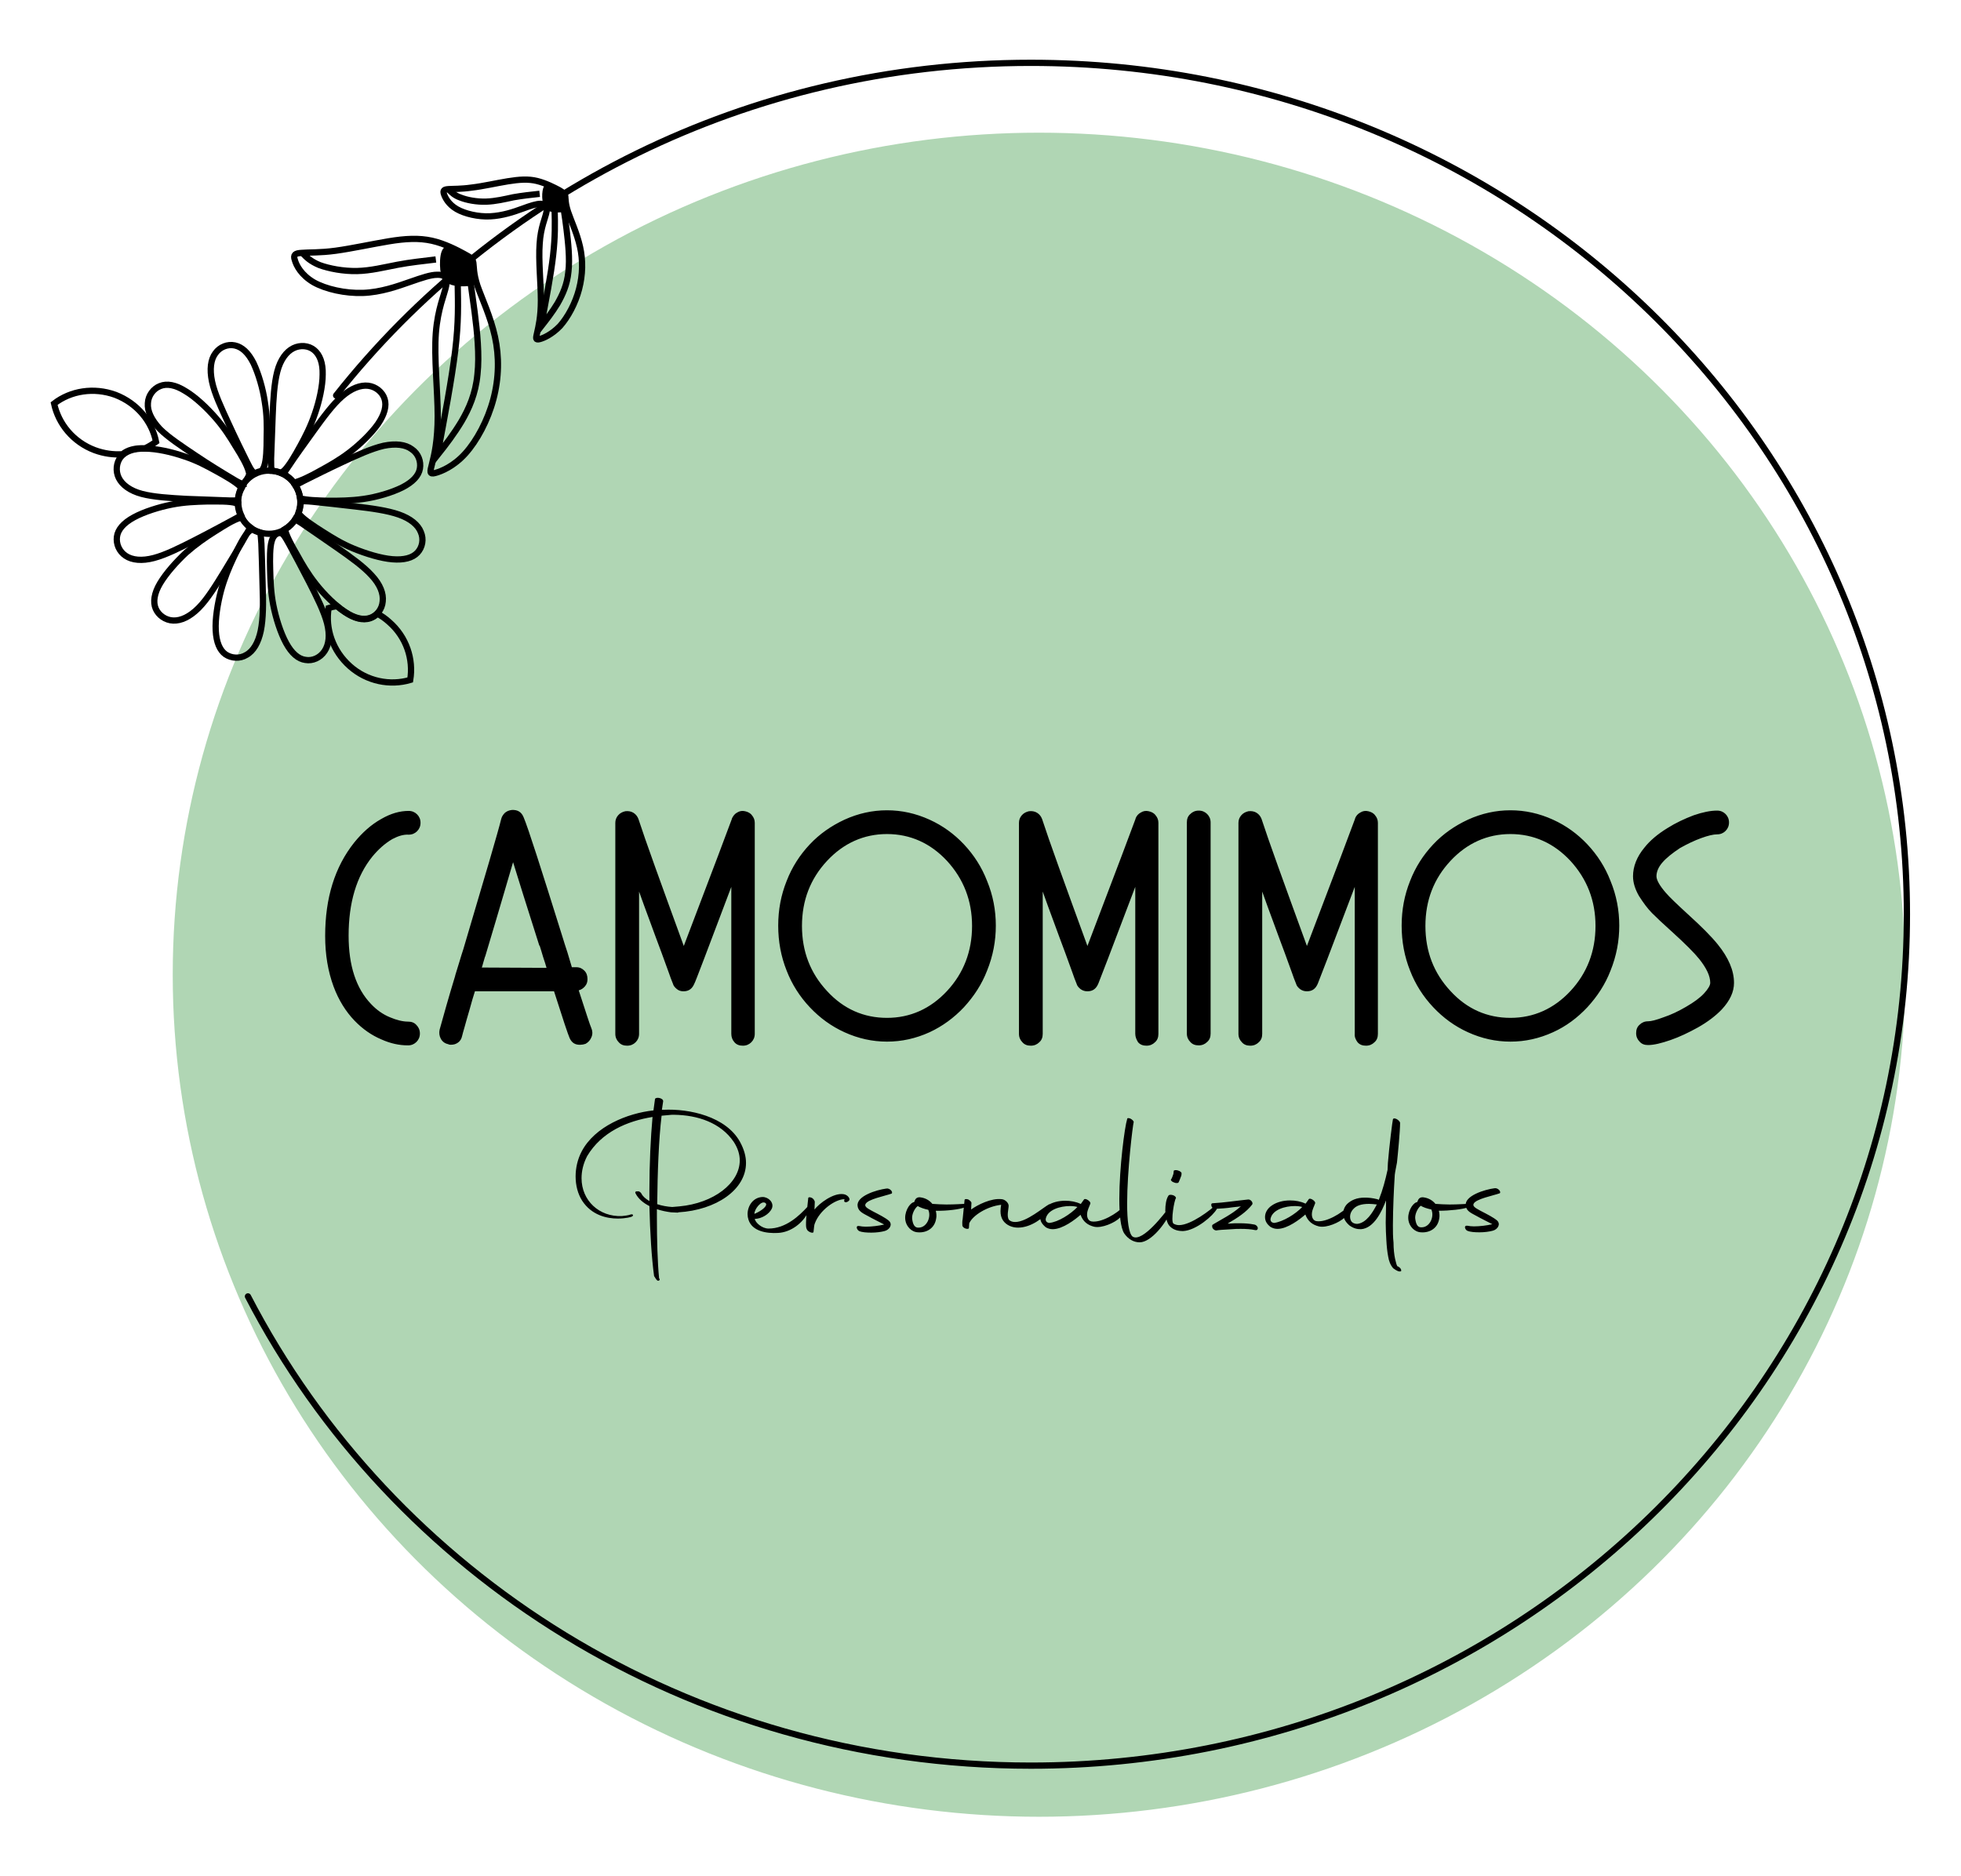 <svg xmlns="http://www.w3.org/2000/svg" xmlns:xlink="http://www.w3.org/1999/xlink" id="Camada_1" x="0px" y="0px" viewBox="0 0 627.2 600.2" style="enable-background:new 0 0 627.2 600.2;" xml:space="preserve"><style type="text/css">	.st0{fill:#B0D6B4;}	.st1{fill:none;stroke:#B0D6B4;stroke-width:0.71;stroke-miterlimit:22.93;}	.st2{fill:none;stroke:#000000;stroke-width:2;stroke-miterlimit:22.93;}	.st3{clip-path:url(#SVGID_00000101074463275512381620000001232389769808209848_);}	.st4{fill-rule:evenodd;clip-rule:evenodd;}	.st5{fill:none;stroke:#000000;stroke-width:0.57;stroke-miterlimit:22.93;}	.st6{clip-path:url(#SVGID_00000155838394109822713910000005175531245980809095_);}	.st7{fill:none;stroke:#000000;stroke-width:2;stroke-linecap:round;stroke-linejoin:round;}</style><ellipse class="st0" cx="332.3" cy="311.8" rx="276.7" ry="269"></ellipse><ellipse class="st1" cx="332.3" cy="311.8" rx="276.7" ry="269"></ellipse><path class="st2" d="M95.8,164.6c1.4,1.6,4.4,3.6,7.4,5.5c3,1.9,6,3.8,9.9,5.4c3.9,1.6,8.7,3.1,12.4,3.4s6.4-0.4,8-2.1 c1.6-1.7,2.1-4.3,1.1-6.6c-0.9-2.3-3.3-4.3-7-5.6c-3.7-1.3-8.8-2-14-2.6c-5.2-0.6-10.5-1.2-13.6-1.5c-2-0.2-3.1-0.2-3.8-0.1 c0,0.4,0,0.8-0.1,1.2c-0.1,0.9-0.3,1.7-0.6,2.4C95.5,164.3,95.7,164.4,95.8,164.6L95.8,164.6z"></path><path class="st2" d="M96,159.4c2,0.6,5.6,0.7,9,0.8c3.5,0,7.1,0,11.3-0.6s9-2,12.4-3.7c3.3-1.7,5.2-3.7,5.6-6 c0.4-2.3-0.5-4.8-2.6-6.2c-2-1.5-5.1-1.9-9-1.1c-3.9,0.9-8.5,3-13.2,5.2c-4.7,2.2-9.5,4.6-12.3,6c-1.2,0.6-2.1,1.1-2.7,1.5 C95.3,156.5,95.8,157.9,96,159.4L96,159.4z"></path><path class="st2" d="M94,154.4c2.1-0.5,5.2-2,8.2-3.7c3.1-1.7,6.2-3.4,9.6-6c3.4-2.6,7-6.1,9.1-9.1c2.1-3.1,2.8-5.8,2.1-8 c-0.7-2.2-2.8-3.9-5.2-4.2c-2.5-0.3-5.4,0.8-8.4,3.4c-3,2.6-6,6.7-9.1,11s-6.2,8.6-7.9,11.2c-0.8,1.2-1.4,2-1.7,2.6 C91.9,152.3,93.1,153.2,94,154.4L94,154.4z"></path><path class="st2" d="M91,150.4c1.5-1.5,3.3-4.6,5-7.7c1.7-3.1,3.3-6.2,4.7-10.3c1.4-4,2.5-8.9,2.5-12.6c0.1-3.7-0.9-6.3-2.7-7.8 c-1.8-1.5-4.5-1.7-6.7-0.6c-2.2,1.1-4.1,3.6-5.1,7.4c-1,3.8-1.3,8.9-1.5,14.2c-0.2,5.2-0.4,10.5-0.5,13.7c0,2.1,0,3.2,0.2,3.9l0.2,0 c1,0.1,1.9,0.3,2.8,0.7C90.2,151,90.6,150.8,91,150.4L91,150.4z"></path><path class="st2" d="M84.5,149.1c0.7-2,0.8-5.6,0.8-9.2c0.1-3.5,0.1-7.1-0.6-11.3c-0.6-4.2-2-9-3.6-12.4c-1.7-3.4-3.7-5.2-6-5.7 c-2.3-0.5-4.8,0.5-6.2,2.5c-1.5,2-1.9,5.1-1.1,9c0.8,3.9,3,8.5,5.2,13.3s4.5,9.5,5.9,12.3c1.4,2.8,1.9,3.6,2.8,3.7h0.1 c0.5-0.3,1.1-0.5,1.7-0.6C83.9,150.4,84.2,149.9,84.5,149.1L84.5,149.1z"></path><path class="st2" d="M79.6,151c-0.5-2.1-2.3-5.2-4.2-8.2c-1.8-3-3.7-6-6.5-9.2s-6.4-6.6-9.6-8.5c-3.2-2-5.9-2.5-8.1-1.6 c-2.1,0.8-3.8,3-3.9,5.5c-0.2,2.5,1.1,5.3,3.8,8.2c2.8,2.8,7.1,5.6,11.4,8.5s8.9,5.7,11.6,7.3c2.1,1.3,3.1,1.8,3.8,1.8l0,0l0,0l0,0 l0,0l0,0l0,0l0,0l0,0l0,0l0,0l0,0l0,0l0,0l0,0l0,0l0,0l0,0l0,0l0,0l0,0l0,0l0,0l0,0l0,0l0,0l0,0l0,0l0,0l0,0l0,0l0,0l0,0l0,0h0l0,0 l0,0l0,0l0-0.1l0,0h0l0,0l0,0l0,0l0,0l0,0l0,0l0,0h0l0,0l0,0l0,0l0,0l0,0l0,0l0,0l0,0l0,0l0,0l0,0l0,0l0,0l0,0l0,0l0,0l0,0l0,0l0,0 l0,0l0,0l0,0l0,0l0,0C79.8,152.3,79.8,151.7,79.6,151L79.6,151z"></path><path class="st2" d="M49.9,141.3c-1.1,0.8-2.2,1.5-3.5,2.1h-0.1c-3.2-0.1-5.6,0.6-7.1,1.9c-2.9,0.2-5.9-0.2-8.9-1.3 c-6.9-2.6-11.6-8.4-13-14.9c5.3-4.1,12.7-5.3,19.6-2.8C43.9,129,48.6,134.8,49.9,141.3L49.9,141.3z"></path><path class="st2" d="M76.9,155.7c-1.5-1.5-4.6-3.3-7.7-5C66.1,149,63,147.3,59,146c-4-1.4-8.9-2.5-12.6-2.5 c-3.7-0.1-6.3,0.9-7.8,2.7c-1.4,1.8-1.7,4.5-0.6,6.7c1.1,2.2,3.6,4.1,7.4,5.1s8.9,1.3,14.2,1.6c5.2,0.2,10.5,0.4,13.7,0.5 c1.3,0,2.3,0,2.9,0c0-0.1,0-0.2,0-0.4c0.1-1.3,0.5-2.5,1.1-3.6C77.1,155.9,77,155.8,76.9,155.7L76.9,155.7z"></path><path class="st2" d="M75.4,160.9c-2.1-0.6-5.6-0.5-9.2-0.5c-3.5,0.1-7.1,0.2-11.2,1s-8.9,2.3-12.2,4.1s-5.1,3.9-5.4,6.2 s0.7,4.7,2.8,6.1c2.1,1.4,5.2,1.7,9,0.7c3.8-1,8.4-3.3,13.1-5.7s9.3-4.9,12.1-6.4c1.3-0.7,2.2-1.2,2.7-1.6c-0.5-1.1-0.8-2.4-0.9-3.7 C75.9,161,75.6,160.9,75.4,160.9L75.4,160.9z"></path><path class="st2" d="M79.2,170.4c-1.4,1.6-3,4.8-4.5,8c-1.5,3.2-2.9,6.5-4,10.5c-1.1,4.1-1.9,9-1.7,12.8s1.3,6.3,3.1,7.6 c1.9,1.3,4.6,1.5,6.7,0.2c2.2-1.2,3.8-3.9,4.6-7.7c0.8-3.9,0.8-9,0.6-14.2c-0.1-5.2-0.3-10.6-0.4-13.7c-0.1-1.8-0.2-2.8-0.4-3.5 c-0.9-0.3-1.8-0.6-2.6-1.1C80.3,169.5,79.8,169.8,79.2,170.4L79.2,170.4z"></path><path class="st2" d="M76.7,165.7c-2.1,0.6-5.1,2.5-8.1,4.4c-3,1.9-5.9,3.9-9.1,6.7c-3.1,2.9-6.4,6.6-8.3,9.8s-2.3,6-1.4,8.1 c0.9,2.1,3.1,3.7,5.6,3.8s5.3-1.2,8.1-4c2.8-2.8,5.5-7.2,8.2-11.6c2.7-4.5,5.5-9,7-11.8c0.6-1,1-1.8,1.3-2.4c-1.1-0.8-2-1.9-2.6-3.1 C77.1,165.6,76.9,165.7,76.7,165.7L76.7,165.7z"></path><path class="st2" d="M131.2,217.5c-6.4,1.9-13.8,0.5-19.3-4.4c-5.5-4.9-7.9-12-6.8-18.6c0.9-0.3,1.8-0.5,2.7-0.6 c0.8,0.7,1.6,1.3,2.5,1.9c3.1,2.1,5.8,2.7,8,2c0.9-0.3,1.7-0.8,2.4-1.5c1.3,0.7,2.6,1.6,3.8,2.7C130,203.8,132.3,210.9,131.2,217.5z "></path><path class="st2" d="M86.9,173.1c-0.6,2-0.6,5.6-0.5,9.2c0.1,3.5,0.2,7.1,1,11.2s2.3,8.9,4.1,12.2s3.9,5.1,6.2,5.4 c2.3,0.4,4.7-0.7,6.1-2.8c1.4-2.1,1.8-5.1,0.8-9c-1-3.8-3.3-8.4-5.7-13.1c-2.4-4.6-4.9-9.4-6.4-12.1s-2-3.5-2.9-3.6 C88.7,170.5,87.5,171,86.9,173.1L86.9,173.1z"></path><path class="st2" d="M91.1,169.3c0.5,2.1,2.1,5.1,3.8,8c1.7,3.1,3.5,6.2,6.1,9.5s6.2,6.9,9.3,8.9c3.1,2.1,5.8,2.7,8,2 c2.2-0.7,3.9-2.8,4.1-5.3c0.3-2.5-0.8-5.4-3.5-8.3c-2.6-2.9-6.8-5.9-11.1-8.9s-8.7-6-11.3-7.8c-0.9-0.6-1.6-1-2.1-1.3 C93.6,167.4,92.4,168.5,91.1,169.3L91.1,169.3z"></path><path class="st2" d="M76.1,159.6c0.6-5.6,5.5-9.6,11-9c5.5,0.6,9.5,5.6,8.9,11.1c-0.6,5.6-5.5,9.6-11,9S75.5,165.1,76.1,159.6z"></path><g>	<defs>		<path id="SVGID_1_" d="M142.7,91.4c-0.5,2.7-2.7,7.3-3.3,15.1s0.6,18.8,0.6,26.6s-1.1,12.5-1.8,15.2c-0.7,2.7-0.9,3.5,1,3   c1.9-0.5,5.9-2.1,9.6-6.2s7.2-10.6,9-17.4s1.9-13.6,0.5-20c-1.4-6.4-4.2-12.3-5.6-16.3c-1.3-4-1.1-6-1.3-7.3   c-0.2-1.2-0.7-1.7-3-2.9c-2.2-1.2-6.2-3.3-10.3-4.2s-8.4-0.7-13.8,0.2s-11.8,2.3-16.9,3c-5.1,0.7-8.8,0.5-10.9,0.7   c-2.1,0.1-2.8,0.6-2.2,2.3c0.5,1.8,2.1,4.8,6,7.1c3.9,2.2,10.1,3.6,15.8,3.4s11-2.1,15-3.5s6.7-2.3,8.7-2.3   C142,87.8,143.2,88.7,142.7,91.4"></path>	</defs>	<clipPath id="SVGID_00000007428134962263381240000002908129079410201755_">		<use xlink:href="#SVGID_1_" style="overflow:visible;"></use>	</clipPath>	<g style="clip-path:url(#SVGID_00000007428134962263381240000002908129079410201755_);">		<path class="st4" d="M141.5,80.6c-0.5,1.3-0.6,3.7-0.4,5.7c0.3,2,0.9,3.6,2.7,4.3c1.7,0.8,4.5,0.8,6.2,0.6   c1.6-0.1,2.1-0.4,2.2-1.6c0.1-1.2-0.3-3.4-1.2-5.2c-0.9-1.9-2.3-3.4-3.6-4.3s-2.6-1.1-3.6-1.1S142,79.2,141.5,80.6L141.5,80.6z"></path>		<path class="st5" d="M141.5,80.6c-0.5,1.3-0.6,3.7-0.4,5.7c0.3,2,0.9,3.6,2.7,4.3c1.7,0.8,4.5,0.8,6.2,0.6   c1.6-0.1,2.1-0.4,2.2-1.6c0.1-1.2-0.3-3.4-1.2-5.2c-0.9-1.9-2.3-3.4-3.6-4.3s-2.6-1.1-3.6-1.1S142,79.2,141.5,80.6L141.5,80.6z"></path>	</g></g><path class="st2" d="M142.7,91.4c-0.5,2.7-2.7,7.3-3.3,15.1s0.6,18.8,0.6,26.6s-1.1,12.5-1.8,15.2c-0.7,2.7-0.9,3.5,1,3 c1.9-0.5,5.9-2.1,9.6-6.2s7.2-10.6,9-17.4s1.9-13.6,0.5-20c-1.4-6.4-4.2-12.3-5.6-16.3c-1.3-4-1.1-6-1.3-7.3c-0.2-1.2-0.7-1.7-3-2.9 c-2.2-1.2-6.2-3.3-10.3-4.2s-8.4-0.7-13.8,0.2s-11.8,2.3-16.9,3c-5.1,0.7-8.8,0.5-10.9,0.7c-2.1,0.1-2.8,0.6-2.2,2.3 c0.5,1.8,2.1,4.8,6,7.1c3.9,2.2,10.1,3.6,15.8,3.4s11-2.1,15-3.5s6.7-2.3,8.7-2.3C142,87.8,143.2,88.7,142.7,91.4L142.7,91.4z"></path><path class="st2" d="M96.7,80.9c1.3,1.4,2.6,2.7,5.5,3.9c3,1.1,7.6,2,12,1.9c4.4-0.1,8.7-1.2,12.9-2s8.2-1.2,12.3-1.7"></path><path class="st2" d="M146.4,91c0.1,6,0.3,12-0.8,21.1c-1.1,9.1-3.4,21.3-5.7,33.5c2.7-3.4,5.3-6.8,7.7-10.8c2.4-4.1,4.5-8.8,5.1-15 c0.7-6.2-0.1-13.8-0.9-20c-0.8-6.2-1.5-11-2.3-15.7"></path><g>	<defs>		<path id="SVGID_00000143608218523209483450000016650172544461808278_" d="M174.8,67.7c-0.3,1.9-1.9,5-2.2,10.3   c-0.4,5.3,0.4,12.8,0.4,18.1s-0.8,8.5-1.2,10.3s-0.6,2.4,0.7,2.1c1.3-0.3,4-1.5,6.6-4.2c2.5-2.8,4.9-7.2,6.1-11.8   c1.2-4.6,1.3-9.2,0.3-13.6s-2.9-8.4-3.8-11.1s-0.8-4.1-0.9-5c-0.1-0.8-0.5-1.1-2-2c-1.5-0.8-4.2-2.2-7-2.9s-5.7-0.5-9.4,0.1   c-3.7,0.6-8,1.6-11.5,2c-3.5,0.5-6,0.4-7.4,0.5c-1.5,0.1-1.9,0.4-1.5,1.6c0.4,1.2,1.5,3.3,4.1,4.8s6.9,2.5,10.7,2.3   c3.9-0.2,7.5-1.4,10.2-2.4c2.7-1,4.6-1.6,5.9-1.6C174.3,65.3,175.2,65.9,174.8,67.7"></path>	</defs>	<clipPath id="SVGID_00000040544634203748747390000013360612000493748877_">		<use xlink:href="#SVGID_00000143608218523209483450000016650172544461808278_" style="overflow:visible;"></use>	</clipPath>	<g style="clip-path:url(#SVGID_00000040544634203748747390000013360612000493748877_);">		<path class="st4" d="M174,60.3c-0.3,0.9-0.4,2.5-0.2,3.9c0.2,1.4,0.6,2.4,1.8,3s3.1,0.5,4.2,0.4s1.5-0.3,1.5-1.1   c0-0.8-0.2-2.3-0.8-3.5c-0.6-1.3-1.6-2.3-2.5-3c-0.9-0.6-1.7-0.8-2.4-0.8S174.3,59.4,174,60.3L174,60.3z"></path>		<path class="st5" d="M174,60.3c-0.3,0.9-0.4,2.5-0.2,3.9c0.2,1.4,0.6,2.4,1.8,3s3.1,0.5,4.2,0.4s1.5-0.3,1.5-1.1   c0-0.8-0.2-2.3-0.8-3.5c-0.6-1.3-1.6-2.3-2.5-3c-0.9-0.6-1.7-0.8-2.4-0.8S174.3,59.4,174,60.3L174,60.3z"></path>	</g></g><path class="st2" d="M174.8,67.7c-0.3,1.9-1.9,5-2.2,10.3c-0.4,5.3,0.4,12.8,0.4,18.1s-0.8,8.5-1.2,10.3s-0.6,2.4,0.7,2.1 c1.3-0.3,4-1.5,6.6-4.2c2.5-2.8,4.9-7.2,6.1-11.8c1.2-4.6,1.3-9.2,0.3-13.6s-2.9-8.4-3.8-11.1s-0.8-4.1-0.9-5c-0.1-0.8-0.5-1.1-2-2 c-1.5-0.8-4.2-2.2-7-2.9s-5.7-0.5-9.4,0.1c-3.7,0.6-8,1.6-11.5,2c-3.5,0.5-6,0.4-7.4,0.5c-1.5,0.1-1.9,0.4-1.5,1.6 c0.4,1.2,1.5,3.3,4.1,4.8s6.9,2.5,10.7,2.3c3.9-0.2,7.5-1.4,10.2-2.4c2.7-1,4.6-1.6,5.9-1.6C174.3,65.3,175.2,65.9,174.8,67.7 L174.8,67.7z"></path><path class="st2" d="M143.5,60.6c0.9,0.9,1.8,1.9,3.8,2.6c2,0.8,5.1,1.4,8.2,1.3c3-0.1,5.9-0.8,8.7-1.4c2.8-0.5,5.6-0.8,8.4-1.1"></path><path class="st2" d="M177.4,67.4c0.1,4.1,0.2,8.1-0.5,14.3c-0.7,6.2-2.3,14.5-3.9,22.8c1.8-2.3,3.6-4.6,5.3-7.4 c1.6-2.8,3.1-6,3.5-10.2c0.5-4.2-0.1-9.4-0.6-13.6c-0.5-4.2-1.1-7.5-1.6-10.7"></path><path d="M522.3,280.3c0-3.1,1.2-6.2,3.6-9.1c1.8-2.3,4.3-4.4,7.4-6.3c2.7-1.7,5.5-3,8.4-4.1c2.9-1,5.4-1.5,7.5-1.5 c1.1,0,2,0.4,2.7,1.1s1.1,1.6,1.1,2.7s-0.4,2-1.1,2.7c-0.7,0.7-1.6,1.1-2.7,1.1c-1.2,0-2.9,0.4-5.1,1.2c-2.2,0.8-4.5,1.9-6.8,3.2 c-2.4,1.6-4.3,3.1-5.6,4.6c-1.3,1.5-1.9,3-1.9,4.4c0,1.2,1,3,3,5.3c1.1,1.3,3.5,3.6,7.1,6.9c4.2,3.8,7.4,7,9.5,9.6 c3.4,4.2,5.2,8.3,5.2,12.3c0,2.9-1.3,5.7-3.9,8.5c-1.9,2-4.5,4-7.7,5.8c-2.9,1.6-5.8,3-8.7,4c-2.9,1-5.3,1.6-7.2,1.6 c-1.1,0-2-0.3-2.7-1.1c-0.7-0.7-1.1-1.6-1.1-2.7s0.3-2,1.1-2.7c0.7-0.7,1.6-1.1,2.7-1.1c1,0,2.6-0.4,5-1.3c2.4-0.8,4.7-1.9,7.1-3.3 c2.6-1.5,4.5-2.9,5.8-4.3c1.3-1.4,2-2.6,2-3.4c0-2.2-1.2-4.7-3.5-7.6c-1.6-2-4.5-4.9-8.8-8.8l1.2-1.2l-1.2,1.2 c-2.8-2.5-4.9-4.5-6.3-5.9c-1.4-1.4-2.8-3.3-4.2-5.5C523,284.5,522.3,282.4,522.3,280.3 M463.9,275.4c-5.3,5.7-8,12.6-8,20.8 s2.7,15.1,8,20.8c5.3,5.8,11.8,8.6,19.2,8.6s13.9-2.9,19.2-8.6c5.3-5.7,8-12.7,8-20.8s-2.7-15-8-20.8c-5.3-5.7-11.8-8.6-19.2-8.6 S469.2,269.7,463.9,275.4L463.9,275.4z M458.4,322.2c-3.2-3.4-5.7-7.3-7.4-11.7c-1.8-4.5-2.7-9.3-2.7-14.4s0.9-9.8,2.7-14.3 c1.7-4.4,4.2-8.3,7.4-11.7c3.1-3.3,6.8-5.9,11.1-7.9c4.4-2,8.9-3,13.6-3s9.2,1,13.6,3c4.2,1.9,7.9,4.6,11,7.9 c3.2,3.4,5.7,7.3,7.4,11.7c1.9,4.6,2.8,9.4,2.8,14.3s-0.9,9.7-2.8,14.4c-1.7,4.4-4.2,8.2-7.4,11.7c-3.2,3.4-6.8,6.1-11,8 c-4.4,2-8.9,3-13.6,3s-9.2-1-13.6-3C465.3,328.3,461.6,325.6,458.4,322.2z M433.3,330.7v-47c-7.7,20.4-11.7,30.7-11.8,30.9 c-0.7,1.7-1.8,2.5-3.5,2.5h0c-0.8,0-1.5-0.2-2.2-0.7c-0.6-0.5-1.1-1-1.3-1.8c-0.5-1.2-0.9-2.3-1.2-3.2c-0.4-1.1-1.2-3.3-2.4-6.6 c-1.2-3.3-2.5-6.6-3.7-10c-1.3-3.4-2.4-6.6-3.5-9.6v45.5c0,1.1-0.3,2-1.1,2.7c-0.7,0.7-1.6,1.1-2.7,1.1s-2-0.3-2.7-1.1 c-0.7-0.7-1.1-1.6-1.1-2.7v-67.5c0-0.9,0.3-1.7,0.9-2.4c0.6-0.7,1.4-1.1,2.3-1.3c0.9-0.1,1.8,0,2.6,0.5c0.8,0.5,1.3,1.2,1.6,2 c2.2,6.8,7.1,20.3,14.5,40.6c9.5-24.9,14.6-38.5,15.4-40.7v-0.1c0.3-0.8,0.9-1.5,1.7-1.9c0.8-0.5,1.6-0.6,2.5-0.4 c0.9,0.2,1.7,0.6,2.2,1.3c0.6,0.7,0.9,1.5,0.9,2.4v67.5c0,1.1-0.3,2-1.1,2.7c-0.7,0.7-1.6,1.1-2.7,1.1s-2-0.3-2.7-1.1 C433.6,332.6,433.2,331.7,433.3,330.7L433.3,330.7z M379.6,263.1c0-1.1,0.3-2,1.1-2.7c0.7-0.7,1.6-1.1,2.7-1.1s2,0.4,2.7,1.1 c0.7,0.7,1.1,1.6,1.1,2.7v67.5c0,1.1-0.3,2-1.1,2.7c-0.7,0.7-1.6,1.1-2.7,1.1s-2-0.3-2.7-1.1c-0.7-0.7-1.1-1.6-1.1-2.7V263.1 L379.6,263.1z M363.1,330.7v-47c-7.7,20.4-11.7,30.7-11.8,30.9c-0.7,1.7-1.8,2.5-3.5,2.5h0c-0.8,0-1.5-0.2-2.2-0.7 c-0.6-0.5-1.1-1-1.3-1.8c-0.5-1.2-0.9-2.3-1.2-3.2c-0.4-1.1-1.2-3.3-2.4-6.6c-1.2-3.3-2.5-6.6-3.7-10c-1.3-3.4-2.4-6.6-3.5-9.6v45.5 c0,1.1-0.3,2-1.1,2.7c-0.7,0.7-1.6,1.1-2.7,1.1s-2-0.3-2.7-1.1c-0.7-0.7-1.1-1.6-1.1-2.7v-67.5c0-0.9,0.3-1.7,0.9-2.4 c0.6-0.7,1.4-1.1,2.3-1.3c0.9-0.1,1.8,0,2.6,0.5c0.8,0.5,1.3,1.2,1.6,2c2.2,6.8,7.1,20.3,14.5,40.6c9.5-24.9,14.6-38.5,15.4-40.7 v-0.1c0.3-0.8,0.9-1.5,1.7-1.9c0.8-0.5,1.6-0.6,2.5-0.4c0.9,0.2,1.7,0.6,2.2,1.3c0.6,0.7,0.9,1.5,0.9,2.4v67.5c0,1.1-0.3,2-1.1,2.7 c-0.7,0.7-1.6,1.1-2.7,1.1s-2-0.3-2.7-1.1C363.5,332.6,363.1,331.7,363.1,330.7L363.1,330.7z M264.5,275.4c-5.3,5.7-8,12.6-8,20.8 s2.7,15.1,8,20.8c5.3,5.8,11.8,8.6,19.2,8.6s13.9-2.9,19.2-8.6c5.3-5.7,8-12.7,8-20.8s-2.7-15-8-20.8c-5.3-5.7-11.8-8.6-19.2-8.6 S269.8,269.7,264.5,275.4z M259,322.2c-3.2-3.4-5.7-7.3-7.4-11.7c-1.8-4.5-2.7-9.3-2.7-14.4s0.9-9.8,2.7-14.3 c1.7-4.4,4.2-8.3,7.4-11.7c3.1-3.3,6.8-5.9,11.1-7.9c4.4-2,8.9-3,13.6-3s9.2,1,13.6,3c4.2,1.9,7.9,4.6,11,7.9 c3.2,3.4,5.7,7.3,7.4,11.7c1.9,4.6,2.8,9.4,2.8,14.3s-0.9,9.7-2.8,14.4c-1.7,4.4-4.2,8.2-7.4,11.7c-3.2,3.4-6.9,6.1-11,8 c-4.4,2-8.9,3-13.6,3s-9.2-1-13.6-3C265.9,328.3,262.2,325.6,259,322.2z M233.9,330.7v-47c-7.7,20.4-11.6,30.7-11.8,30.9 c-0.7,1.7-1.8,2.5-3.5,2.5h0c-0.8,0-1.5-0.2-2.1-0.7c-0.6-0.5-1.1-1-1.3-1.8c-0.5-1.2-0.9-2.3-1.2-3.2c-0.4-1.1-1.2-3.3-2.4-6.6 c-1.2-3.3-2.5-6.6-3.7-10c-1.3-3.4-2.4-6.6-3.5-9.6v45.5c0,1.1-0.4,2-1.1,2.7c-0.7,0.7-1.6,1.1-2.7,1.1s-2-0.3-2.7-1.1 c-0.7-0.7-1.1-1.6-1.1-2.7v-67.5c0-0.9,0.3-1.7,0.9-2.4c0.6-0.7,1.4-1.1,2.3-1.3c0.9-0.1,1.8,0,2.6,0.5c0.8,0.5,1.3,1.2,1.6,2 c2.2,6.8,7.1,20.3,14.5,40.6c9.5-24.9,14.6-38.5,15.4-40.7v-0.1c0.4-0.8,0.9-1.5,1.7-1.9c0.8-0.5,1.6-0.6,2.5-0.4 c0.9,0.2,1.7,0.6,2.2,1.3c0.6,0.7,0.9,1.5,0.9,2.4v67.5c0,1.1-0.4,2-1.1,2.7c-0.7,0.7-1.6,1.1-2.7,1.1s-2-0.3-2.7-1.1 C234.2,332.6,233.9,331.7,233.9,330.7L233.9,330.7z M174.8,309.6c-0.2-0.8-0.6-2-1.1-3.5c-0.5-1.6-0.8-2.8-1.1-3.6h-0.1 c-4.1-12.9-6.9-21.8-8.4-26.7c-0.9,3-3.8,13.1-8.9,30.1l-0.1,0.2c-0.1,0.4-0.3,1-0.5,1.7c-0.2,0.8-0.4,1.4-0.5,1.7L174.8,309.6 L174.8,309.6z M182.2,332.1c-0.5-1.1-2.2-6.2-5-15h-25.3c-0.5,1.6-1.1,3.5-1.7,5.8c-0.7,2.3-1.2,4.2-1.6,5.6 c-0.4,1.4-0.7,2.4-0.8,2.9c-0.2,0.9-0.6,1.6-1.3,2.1c-0.7,0.5-1.4,0.7-2.3,0.7c-0.2,0-0.5,0-0.9-0.2c-1-0.2-1.8-0.8-2.3-1.7 c-0.5-0.9-0.6-1.9-0.4-2.9c1.2-4.3,2.8-10.1,5-17.3v-0.1c0.2-0.7,0.6-2,1.2-3.9c0.6-1.9,1-3.4,1.4-4.5c7-23.6,11.1-37.5,12.1-41.6 c0.2-0.8,0.6-1.4,1.2-2c0.6-0.5,1.3-0.8,2.2-0.9c1.8-0.1,3.1,0.6,3.8,2.4c1.4,3.3,5.5,16.1,12.5,38.5c0.3,1,0.8,2.6,1.5,4.7 c0.6,2.1,1.1,3.7,1.4,4.7h1.4c1.1,0,1.9,0.4,2.6,1.1c0.7,0.7,1,1.6,1,2.7c0,0.9-0.2,1.6-0.8,2.3c-0.5,0.6-1.2,1.1-2,1.3 c2.4,7.4,3.7,11.4,4,12c0.4,0.9,0.5,1.9,0.1,2.9c-0.4,1-1,1.7-1.9,2.2c-0.6,0.2-1.1,0.3-1.6,0.3C184,334.3,182.9,333.6,182.2,332.1 L182.2,332.1z M125.5,268.4c-2.4,1.4-4.5,3.3-6.4,5.6c-5.1,6.3-7.6,14.8-7.6,25.3c0,9.6,2.4,16.9,7.2,21.9c1.8,1.9,3.8,3.3,6,4.2 c2.1,0.9,4.1,1.4,5.8,1.4c1.1,0,2,0.3,2.7,1.1c0.7,0.7,1.1,1.6,1.1,2.7s-0.4,2-1.1,2.7c-0.7,0.7-1.6,1.1-2.7,1.1 c-2.8,0-5.6-0.6-8.5-1.9c-3.1-1.3-6-3.3-8.6-6c-2.8-2.9-5.1-6.6-6.7-10.9c-1.8-4.9-2.7-10.2-2.7-16.2c0-12.2,3.1-22.1,9.3-29.9 c2.6-3.2,5.4-5.7,8.6-7.5c3.1-1.8,6-2.6,8.8-2.6c1.1,0,2,0.4,2.7,1.1c0.7,0.7,1.1,1.6,1.1,2.7s-0.4,2-1.1,2.7 c-0.7,0.7-1.6,1.1-2.7,1.1C129.1,266.9,127.4,267.4,125.5,268.4L125.5,268.4z"></path><path class="st7" d="M107.5,126.5C158.7,61.8,239.1,20.1,329.7,20.1c154.8,0,280.2,121.9,280.2,272.4S484.4,564.8,329.7,564.8 c-109.5,0-204.3-61.1-250.4-150.1"></path><path d="M469.3,393.7c0.9,0.4,2.4,0.5,3.9,0.5s3.1-0.2,4.2-0.5c1.6-0.4,2.7-2.1,1.4-3.3c-1.2-1-3-1.9-5.3-3.1 c-1.2-0.7-2.6-1.3-2.2-2.2c0.7-1.6,6.2-2.6,8.4-3.4c0.5-0.6-0.7-1.8-1.7-1.6c-3.1,0.4-9.7,2.4-9.2,5.6c0.2,1.8,1.9,2.4,3.5,3.3 c1.2,0.7,3.5,1.8,5,2.6c-1.6,0.4-4,0.7-5.9,0.7c-0.8,0-1.5-0.1-2-0.2C468,391.9,468.6,393.4,469.3,393.7 M454.3,385.8l0.1-0.1 c0.8,0.5,2,0.9,3.4,1.2c1,2.2-0.4,5.6-3,5.7c-1.2,0.1-1.8-0.6-2.1-2.4C452.3,388.6,453.5,386.4,454.3,385.8L454.3,385.8z  M469.2,386.3c1.5-0.5,1.9-1.3,0.1-1.2c-0.5,0-2.9,0.2-5.7,0.2c-1.4,0-3-0.1-4.5-0.2c-0.9-1.1-2.2-1.9-3.9-2.1 c-1.2-0.1-1.6,0.6-1.9,1.5c-0.1,0-0.2,0.1-0.3,0.1c-1.4,0.5-3,3.4-2.5,5.9c0.3,1.7,1.8,3.6,4,3.7c2.8,0.2,5.3-1.3,5.8-4.3 c0.2-0.9,0.1-1.8-0.1-2.6C463.9,387.3,467.8,386.8,469.2,386.3L469.2,386.3z M434.1,391.5c-0.7,0-1.2-0.2-1.6-0.5 c-0.4-0.3-0.7-1-0.7-1.8s0.3-1.7,1.1-2.5c0.9-1,2.4-1.6,5-1.6c0.7,0,1.6,0.1,2.5,0.2l-0.1,0.1C439,387.9,437,391.2,434.1,391.5 L434.1,391.5z M447.4,406.7c0.7,0.1,0.9-0.1,0.7-0.6c-0.1-0.4-0.6-0.8-1-1h-0.1l-0.1-0.1c-0.2-0.3-0.4-1-0.7-2.3 c-0.3-1.4-0.5-3.2-0.5-5.2c-0.2-1.8-0.2-3.6-0.2-5.6c0-2.7,0.1-5.6,0.2-8.4c0.1-2.3,0.2-4.7,0.4-7.7c0.1-1,0.5-2.7,0.7-3.9 c0.3-2.8,1-10,1-12.7c-0.1-0.9-2.1-2-2.3-1.1c-0.1,0.1-1.2,8.8-1.6,13.9l-0.1,2.2c-0.7,3.2-1.5,6.3-2.8,9.6l-0.5-0.2 c-1.6-0.4-2.8-0.5-4-0.5c-2.6,0-4.3,0.8-5.6,2c-0.8,0.8-1.3,1.9-1.3,3.1c0,1.3,0.6,2.6,2,3.8c1.4,1,2.5,1.2,3.7,1.2 c4.2-0.3,6.7-5.8,8-9.2v2.2c0,1.6-0.1,3.3-0.1,4.9c0,1.9,0.1,3.8,0.2,5.5c0.1,2,0.3,3.9,0.6,5.4c0.2,1.3,0.7,2.7,1.6,3.7 C446,406,446.7,406.5,447.4,406.7L447.4,406.7z M407.5,391.2c-0.9-0.1-1.3-0.7-1.1-1.5c0.7-2.8,4.7-3.9,7.7-3.9 c0.9,0,1.8,0.1,2.4,0.3C414.3,388.4,410.4,390.8,407.5,391.2L407.5,391.2z M406.4,392.5c0.7,0.4,1.4,0.6,2.2,0.6 c3.2,0,7.2-3.1,8.9-4.6c0.8,2.2,2.3,3.3,4.3,3.8c2.5,0.6,6.7-1.3,8.2-2.8c3.3-3.3,2.4-4.8,1.4-3.8c-2.2,2.4-7.4,5.5-10.5,4.9 c-1.1-0.3-1.4-1.5-1.3-2.5c0.1-1.2,0.7-2.2,1-3.1c0.4-0.7-1.6-2-2-1.4l-1,1.4h-0.1c-1.5-0.7-3.2-1-4.9-1c-2.1,0-4.2,0.5-5.8,1.6 c-1.5,1-2.2,2.4-2.2,3.7S405.2,391.6,406.4,392.5L406.4,392.5z M389.7,393.5c0.4,0,0.6-0.1,1.1-0.1l3.3-0.2c0.8-0.1,1.8-0.1,2.8-0.1 c1.6,0,3.3,0.1,4.6,0.4c0.5,0.1,0.8-0.2,0.8-0.7c-0.1-0.5-0.5-1-1.2-1.1c-1.5-0.3-3.1-0.4-4.7-0.4c-1.1,0-2.2,0-3.1,0.1h-0.6 l0.1-0.1c2.8-1.6,5.9-3.6,7.7-6c0.4-0.6-0.5-1.7-1.3-1.6c-3.9,0.4-7.7,1-11.3,1.2c-0.5,0-0.6,0.4-0.4,1c0.2,0.5,0.7,0.8,1.1,0.8 c1.8-0.1,3.7-0.2,5.6-0.5l2.7-0.3l-0.4,0.3c-2.5,2.2-5.9,3.9-8.4,5.4l-0.1,0.1c-0.1,0-0.2,0.1-0.2,0.1c-0.1,0.1-0.2,0.4,0,1 c0.3,0.5,0.7,0.7,0.8,0.7c0.2,0.1,0.3,0.1,0.4,0.1L389.7,393.5L389.7,393.5z M375.4,378.2c0.5,0.3,1.3,0.3,1.5,0.1 c0.2-0.3,0.7-1.6,0.8-1.9c0.2-0.4,0.2-0.8,0.2-1c0.1-0.3-0.4-0.8-1.2-1c-0.6-0.2-1.3-0.1-1.3,0.2l-0.1,0.9c-0.1,0.3-0.5,1.5-0.7,1.7 C374.3,377.4,374.7,378,375.4,378.2L375.4,378.2z M374.1,392.2c1.2,1.3,2.8,1.6,4.3,1.6c4.2-0.2,9.7-5,10.8-7.1 c0.7-1.3,0.1-1.7-0.1-1.5c-1.8,1.8-8.2,6.7-12,6.7c-0.7,0-1.3-0.2-1.8-0.5c-0.9-0.8,0.3-7.6,0.8-8.1c0.1-0.3-0.3-0.8-1-1 c-0.7-0.2-1.3-0.1-1.4,0.2c-0.7,1-1,2.9-1,4.8C372.8,389.2,373.2,391.3,374.1,392.2L374.1,392.2z M364.5,397.4 c3.8,0,8.6-6.5,9.7-9.5c0.2-0.7,0.1-2.2-0.5-1.4c-0.9,1.2-8.2,11-11.4,9.1c-1.3-0.9-1.8-5.2-1.8-10.6c0-10.5,1.8-25,2.1-26.1 c0-0.3-0.5-0.8-1.1-1.1c-0.6-0.2-1-0.2-1,0.2c-0.8,2.5-2.5,15.5-2.5,25.5c0,5,0.4,9.3,1.6,11.1C360.8,396.3,362.5,397.4,364.5,397.4 L364.5,397.4z M335.6,391.2c-0.9-0.1-1.3-0.7-1.1-1.5c0.7-2.8,4.7-3.9,7.7-3.9c0.9,0,1.8,0.1,2.4,0.3 C342.4,388.4,338.5,390.9,335.6,391.2L335.6,391.2z M334.5,392.6c0.7,0.4,1.4,0.6,2.2,0.6c3.2,0,7.2-3.1,8.9-4.6 c0.8,2.2,2.3,3.3,4.3,3.8c2.5,0.6,6.7-1.3,8.2-2.8c3.3-3.3,2.4-4.8,1.4-3.8c-2.2,2.4-7.4,5.5-10.5,4.9c-1.1-0.3-1.4-1.5-1.3-2.5 c0.1-1.2,0.7-2.2,1-3.1c0.4-0.7-1.6-2-2-1.4l-1,1.4h-0.1c-1.5-0.7-3.2-1-4.9-1c-2.1,0-4.2,0.5-5.8,1.6c-1.5,1-2.2,2.4-2.2,3.7 S333.3,391.6,334.5,392.6L334.5,392.6z M307.8,392c0.1,1,2.2,1.5,2.1,0.7l0.1-1.4c1.1-2.5,5.7-5.4,10.2-5.9c-0.1,0.7-0.2,1.4-0.2,2 c0,1.1,0.2,2.1,0.8,3c1.1,1.6,3,2.3,4.8,2.3c4.2,0,8.2-3.2,9.6-5.1c0.9-1.2,0.7-2.5,0.4-2.4c-1.9,1-7.2,5.7-10.9,5.7 c-0.8,0-1.5-0.2-2-0.7c-0.8-1.2-0.1-3.4-0.1-4.5c0-0.9-1.1-2-2.2-2.1c-3.4-0.4-7.7,1.8-9.8,3.3l0.1-2c0.1-0.4-0.5-0.9-1-1.2 c-0.6-0.2-1.2-0.2-1.2,0.2l-0.6,6C307.7,390.9,307.8,391.5,307.8,392L307.8,392z M293.4,385.9l0.1-0.1c0.9,0.5,2,0.9,3.4,1.2 c1,2.2-0.4,5.6-3,5.7c-1.1,0.1-1.8-0.6-2.1-2.4C291.4,388.6,292.6,386.5,293.4,385.9L293.4,385.9z M308.3,386.3 c1.5-0.5,1.9-1.3,0.1-1.2c-0.5,0-2.9,0.2-5.7,0.2c-1.4,0-3-0.1-4.5-0.2c-0.9-1.1-2.2-1.9-3.9-2.1c-1.2-0.1-1.6,0.6-1.9,1.5 c-0.1,0-0.2,0.1-0.3,0.1c-1.4,0.5-3,3.4-2.5,5.9c0.3,1.7,1.8,3.6,4,3.7c2.8,0.2,5.3-1.3,5.8-4.3c0.2-0.9,0.1-1.8-0.1-2.6 C303,387.4,307,386.8,308.3,386.3L308.3,386.3z M274.8,393.8c0.9,0.4,2.4,0.5,3.9,0.5s3.1-0.2,4.2-0.5c1.6-0.4,2.7-2.1,1.4-3.3 c-1.2-1-3-1.9-5.3-3.1c-1.2-0.7-2.6-1.3-2.2-2.2c0.7-1.6,6.2-2.6,8.4-3.4c0.5-0.6-0.7-1.8-1.7-1.6c-3.1,0.4-9.7,2.4-9.2,5.6 c0.2,1.8,1.9,2.4,3.5,3.3c1.2,0.7,3.5,1.8,5,2.6c-1.6,0.4-4,0.7-5.9,0.7c-0.8,0-1.5-0.1-2-0.2C273.5,391.9,274,393.4,274.8,393.8 L274.8,393.8z M258,393.1c0.2,0.9,2.2,1.7,2.2,0.9c0.2-1.8,0.2-2.1,0.4-2.6c1.5-4.2,6.5-7.8,9.5-7.8l-0.1,0.5 c-0.1,0.5,0.8,0.8,1.6-0.1c0.4-0.5-0.4-1.8-1.8-2c-3.3-0.5-7.8,3-9.3,4.9l0.1-2.4c0-0.4-0.4-1-0.9-1.3c-0.6-0.3-1.2-0.3-1.2,0.1 C257.6,391,257.7,392.6,258,393.1L258,393.1z M244.9,384.9c0.7,0.7-1,2.3-3.6,3.4C241.2,386.9,243.6,383.7,244.9,384.9z  M248.8,394.4c4.2-0.2,8-3.2,9.7-6.7c0.9-1.7,1.1-3.1-0.3-1.6c-2.5,2.7-6.8,6.9-12.4,6.9c-2.1,0-4.2-1.9-4.4-3.1 c2.1,0,4.7-1.5,5.5-3.4c0.7-1.8-1.1-3.6-3-3.6c-3,0.1-4.8,2.8-4.8,5.5c0,0.6,0.1,1.2,0.3,1.8C240.6,393.9,245.2,394.6,248.8,394.4 L248.8,394.4z M234.7,365.3c1.3,2,1.9,4,1.9,5.9c0,7.3-8.4,13.7-19.3,14.7l-2.3,0.2c-1.6-0.1-3.3-0.4-4.8-0.9 c0.1-10.3,0.5-20.8,1.4-28.3l2.2-0.2c0.6-0.1,1.2-0.1,1.8-0.1C223.1,356.7,230.5,359.1,234.7,365.3L234.7,365.3z M209.2,408.2 c0.4,0.5,0.7,1.4,1.3,1.5c0.4-0.1,0.5-0.2,0.5-0.5l-0.2-0.3c-0.5-5.1-0.7-12.3-0.7-19.6v-2.5c1.5,0.5,3,0.8,4.5,1l2.2,0.1l0.2-0.1 c12-0.7,21.6-7.2,21.6-15.8c0-2.1-0.6-4.3-1.9-6.7c-4.5-8.2-16.3-10.7-24.5-10.3h-0.5l0.4-2.7c0.1-1-2.1-1.5-2.6-0.8l-0.5,3.7 c-8.3,0.9-18.8,5.1-23,13.2c-1.3,2.5-1.9,5.3-1.9,7.9c0,2.9,0.7,5.6,2.1,7.8c3,4.6,7.8,5.7,11.4,5.7c2.5,0,4.4-0.5,4.6-0.7 c0.6-0.4,0.1-0.8-0.5-0.6c-0.8,0.3-1.9,0.4-2.8,0.5c-7.3,0.3-12.9-5-12.9-12.1c0-2.2,0.5-4.6,1.8-7.1c4.6-7.7,12.8-11.2,20.9-12.5 c-0.6,6.6-1,15-1,23.3v3.6c-1.2-0.7-2.1-1.5-2.5-2.3c-0.2-0.4-0.7-0.9-1.2-0.8c-0.7-0.1-1,0.2-0.7,0.7c0.8,1.6,2.4,3,4.4,4 C207.9,394.2,208.4,402.3,209.2,408.2L209.2,408.2z"></path></svg>
